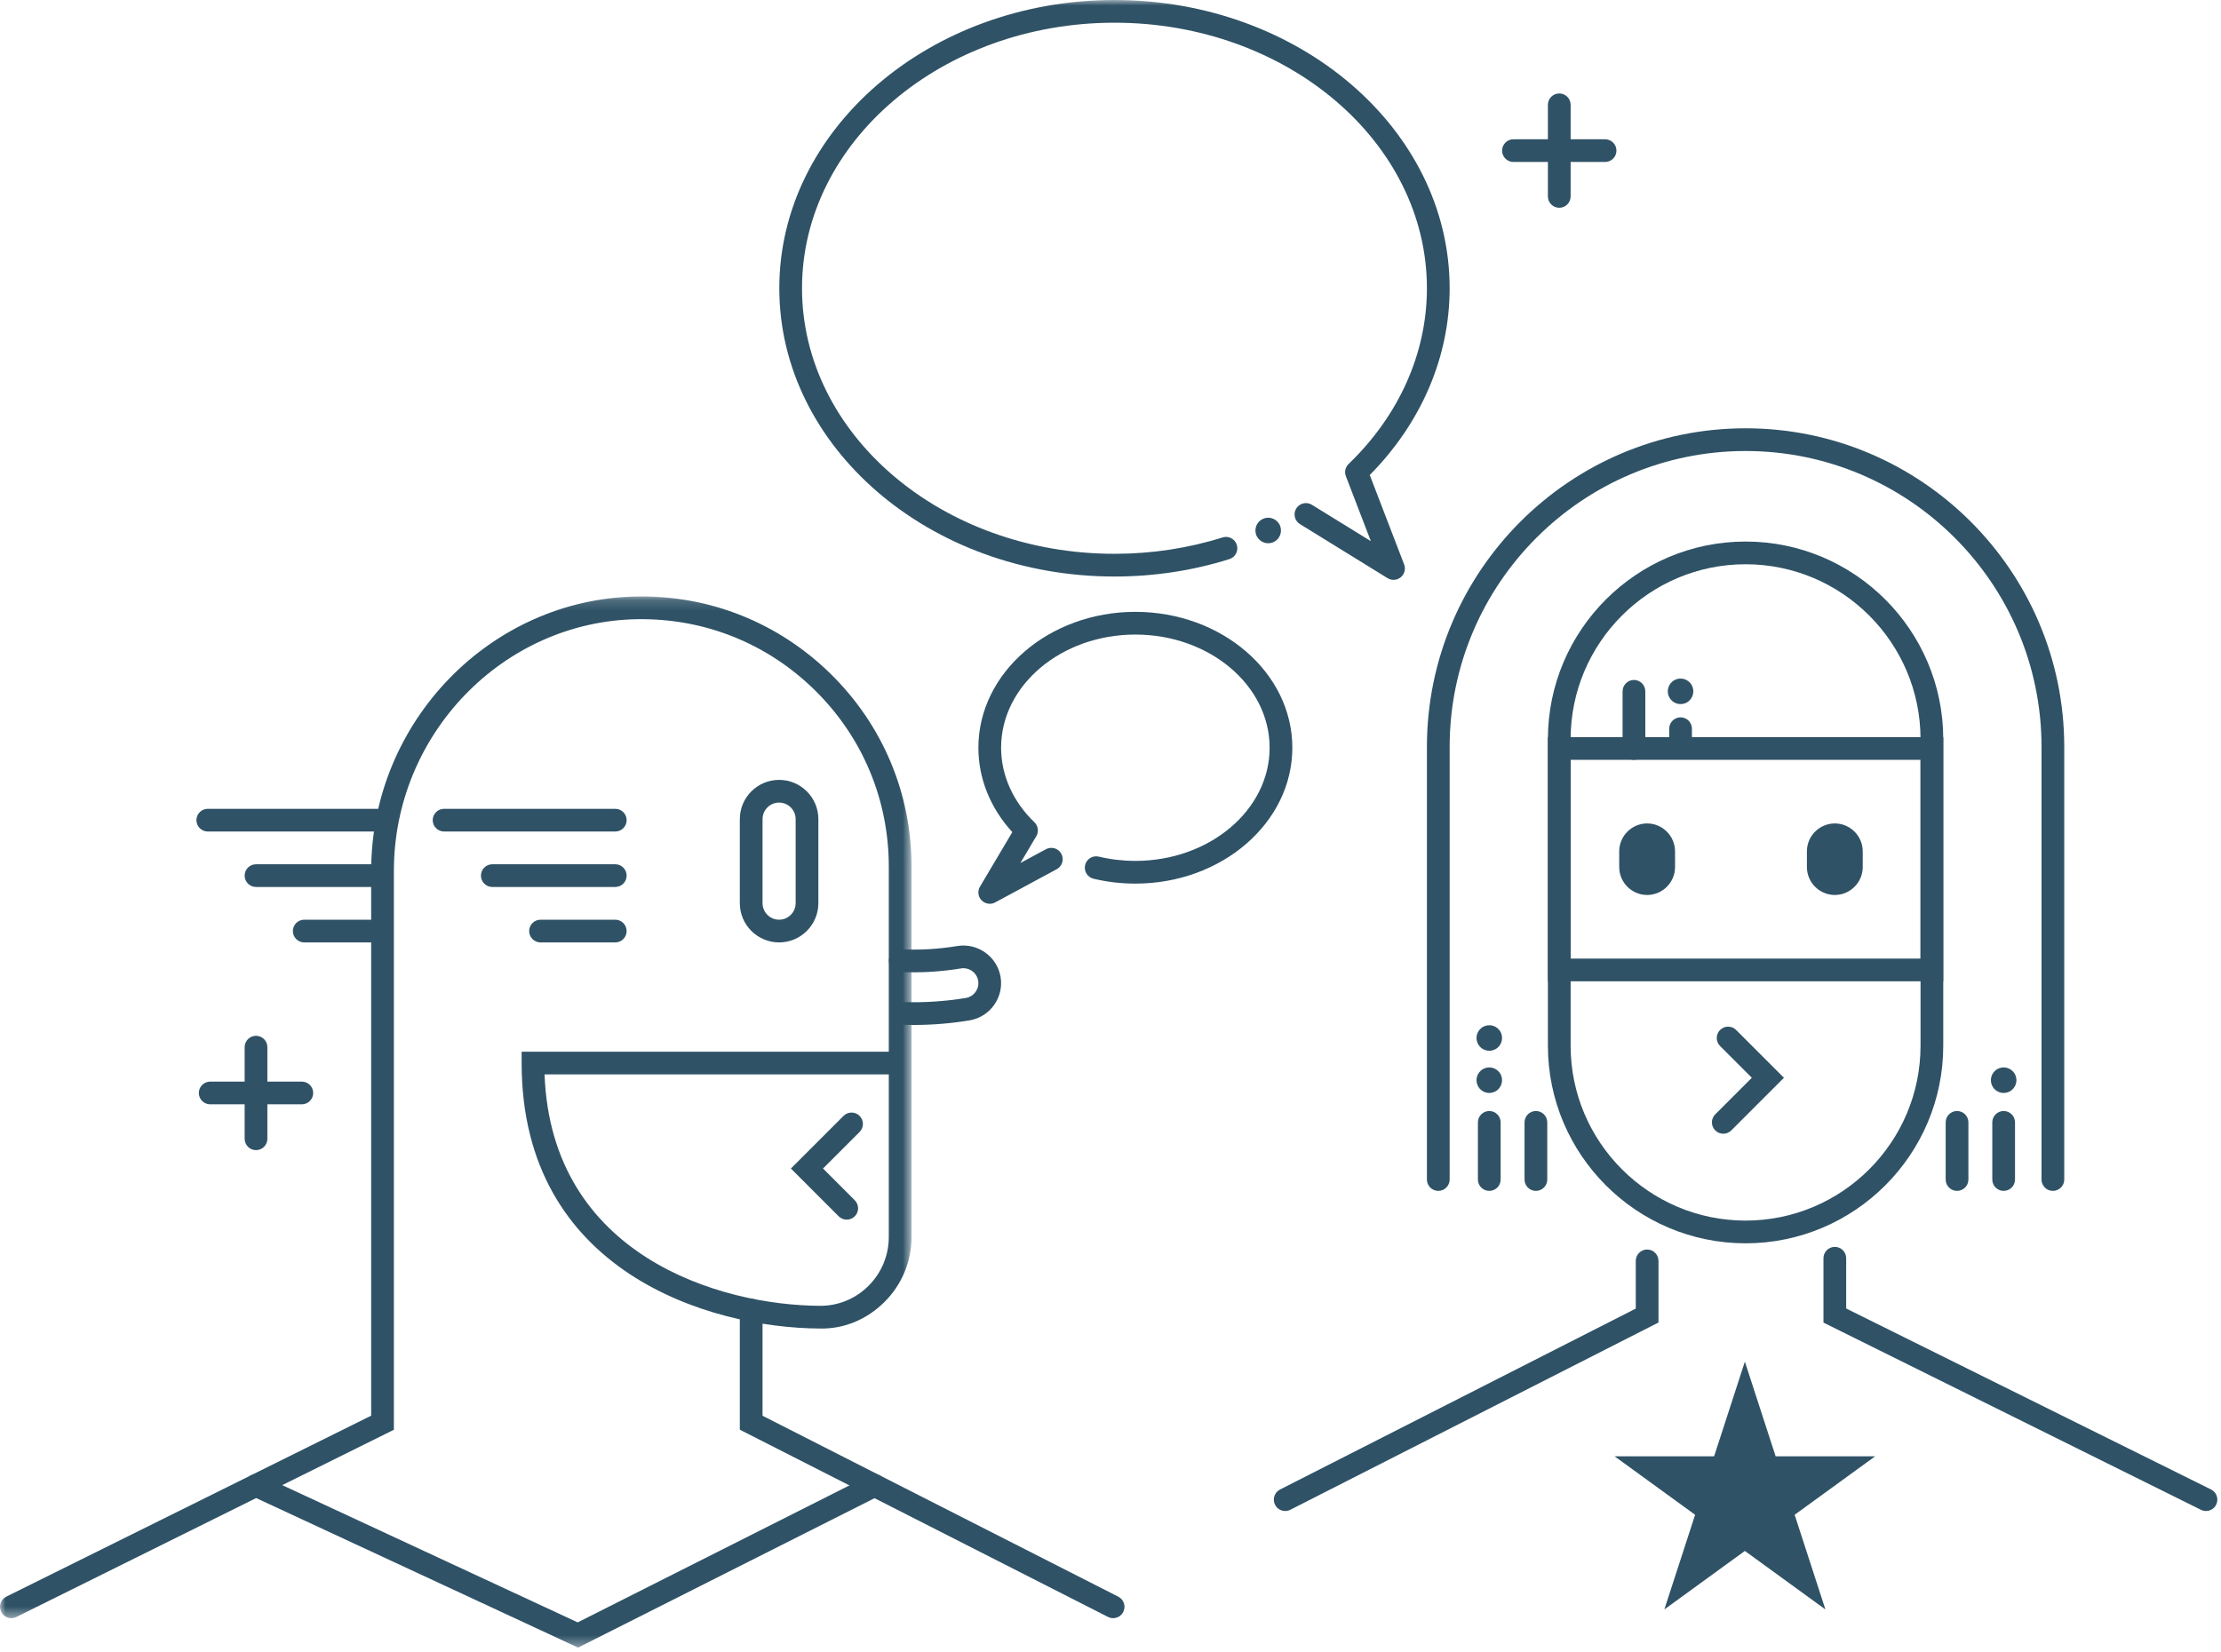<?xml version="1.0" encoding="UTF-8"?>
<svg width="203px" height="151px" viewBox="0 0 203 151" version="1.1" xmlns="http://www.w3.org/2000/svg" xmlns:xlink="http://www.w3.org/1999/xlink">
    <!-- Generator: Sketch 43.2 (39069) - http://www.bohemiancoding.com/sketch -->
    <title>Page 1</title>
    <desc>Created with Sketch.</desc>
    <defs>
        <polygon id="path-1" points="0 0.151 0 93.56 83.313 93.56 83.313 0.151"></polygon>
        <polygon id="path-3" points="0 150.63 202.666 150.63 202.666 0 0 0"></polygon>
    </defs>
    <g id="Community" stroke="none" stroke-width="1" fill="none" fill-rule="evenodd">
        <g id="Page-1">
            <g id="Group-3" transform="translate(0, 54.378)">
                <mask id="mask-2" fill="white">
                    <use xlink:href="#path-1"></use>
                </mask>
                <g id="Clip-2"></g>
                <path d="M49.773,43.849 C50.389,60.425 65.78,64.961 74.95,65.005 L74.98,65.005 C76.635,65.005 78.195,64.36 79.375,63.184 C80.575,61.99 81.236,60.398 81.236,58.704 L81.236,43.849 L49.773,43.849 Z M1.039,93.56 C0.657,93.56 0.29,93.348 0.108,92.983 C-0.147,92.469 0.063,91.846 0.576,91.592 L33.925,75.048 L33.925,25.238 C33.925,11.632 44.814,0.38 58.197,0.156 C64.852,0.027 71.174,2.561 75.933,7.241 C80.691,11.921 83.313,18.174 83.313,24.849 L83.312,42.781 C83.312,42.791 83.313,42.801 83.313,42.811 L83.313,58.704 C83.313,60.955 82.434,63.068 80.839,64.656 C79.258,66.23 77.169,67.131 74.94,67.081 C64.814,67.033 47.678,61.867 47.678,42.811 L47.678,41.773 L81.236,41.773 L81.236,24.849 C81.236,18.736 78.836,13.008 74.477,8.721 C70.119,4.434 64.373,2.131 58.231,2.232 C45.973,2.437 36.001,12.758 36.001,25.238 L36.001,76.336 L1.499,93.451 C1.351,93.525 1.194,93.56 1.039,93.56 L1.039,93.56 Z" id="Fill-1" fill="#2F5266" mask="url(#mask-2)"></path>
            </g>
            <path d="M101.74,147.938 C101.581,147.938 101.421,147.901 101.27,147.825 L67.62,130.707 L67.62,119.782 C67.62,119.209 68.085,118.744 68.659,118.744 C69.232,118.744 69.696,119.209 69.696,119.782 L69.696,129.433 L102.212,145.974 C102.722,146.234 102.926,146.859 102.666,147.37 C102.483,147.73 102.118,147.938 101.74,147.938" id="Fill-4" fill="#2F5266"></path>
            <path d="M71.21,73.376 C70.376,73.376 69.697,74.055 69.697,74.889 L69.697,82.569 C69.697,83.404 70.376,84.083 71.21,84.083 C72.044,84.083 72.722,83.404 72.722,82.569 L72.722,74.889 C72.722,74.055 72.044,73.376 71.21,73.376 M71.21,86.159 C69.231,86.159 67.62,84.549 67.62,82.569 L67.62,74.889 C67.62,72.91 69.231,71.3 71.21,71.3 C73.189,71.3 74.799,72.91 74.799,74.889 L74.799,82.569 C74.799,84.549 73.189,86.159 71.21,86.159" id="Fill-6" fill="#2F5266"></path>
            <path d="M150.548,81.822 L150.548,81.822 C149.145,81.822 147.997,80.674 147.997,79.271 L147.997,77.834 C147.997,76.431 149.145,75.282 150.548,75.282 C151.952,75.282 153.099,76.431 153.099,77.834 L153.099,79.271 C153.099,80.674 151.952,81.822 150.548,81.822" id="Fill-8" fill="#2F5266"></path>
            <path d="M167.703,81.822 L167.703,81.822 C166.299,81.822 165.152,80.674 165.152,79.271 L165.152,77.834 C165.152,76.431 166.299,75.282 167.703,75.282 C169.106,75.282 170.254,76.431 170.254,77.834 L170.254,79.271 C170.254,80.674 169.106,81.822 167.703,81.822" id="Fill-10" fill="#2F5266"></path>
            <path d="M201.627,138.141 C201.472,138.141 201.315,138.105 201.167,138.032 L166.665,120.916 L166.665,115.032 C166.665,114.459 167.129,113.994 167.703,113.994 C168.276,113.994 168.741,114.459 168.741,115.032 L168.741,119.628 L202.089,136.173 C202.603,136.427 202.813,137.05 202.558,137.564 C202.376,137.929 202.009,138.141 201.627,138.141" id="Fill-12" fill="#2F5266"></path>
            <path d="M117.467,138.141 C117.089,138.141 116.724,137.934 116.541,137.573 C116.281,137.062 116.485,136.437 116.995,136.177 L149.51,119.636 L149.51,115.275 C149.51,114.701 149.975,114.236 150.548,114.236 C151.122,114.236 151.586,114.701 151.586,115.275 L151.586,120.909 L117.937,138.028 C117.786,138.105 117.625,138.141 117.467,138.141" id="Fill-14" fill="#2F5266"></path>
            <path d="M83.524,93.705 C83.135,93.705 82.747,93.698 82.359,93.683 C81.786,93.661 81.339,93.179 81.361,92.606 C81.383,92.034 81.865,91.587 82.438,91.609 C84.379,91.681 86.346,91.557 88.281,91.237 C89.024,91.112 89.529,90.405 89.407,89.661 C89.282,88.921 88.575,88.415 87.831,88.537 C85.977,88.844 84.09,88.952 82.228,88.861 C81.655,88.833 81.214,88.345 81.243,87.773 C81.271,87.199 81.763,86.754 82.331,86.787 C84.049,86.873 85.783,86.773 87.492,86.489 C89.365,86.182 91.141,87.452 91.454,89.32 C91.764,91.195 90.493,92.972 88.621,93.285 C86.933,93.564 85.224,93.705 83.524,93.705" id="Fill-16" fill="#2F5266"></path>
            <path d="M56.236,76.021 L40.589,76.021 C40.016,76.021 39.55,75.556 39.55,74.982 C39.55,74.409 40.016,73.945 40.589,73.945 L56.236,73.945 C56.809,73.945 57.274,74.409 57.274,74.982 C57.274,75.556 56.809,76.021 56.236,76.021" id="Fill-18" fill="#2F5266"></path>
            <path d="M56.236,81.09 L44.996,81.09 C44.423,81.09 43.958,80.625 43.958,80.052 C43.958,79.478 44.423,79.014 44.996,79.014 L56.236,79.014 C56.809,79.014 57.274,79.478 57.274,80.052 C57.274,80.625 56.809,81.09 56.236,81.09" id="Fill-20" fill="#2F5266"></path>
            <path d="M56.236,86.159 L49.404,86.159 C48.831,86.159 48.366,85.695 48.366,85.121 C48.366,84.548 48.831,84.083 49.404,84.083 L56.236,84.083 C56.809,84.083 57.274,84.548 57.274,85.121 C57.274,85.695 56.809,86.159 56.236,86.159" id="Fill-22" fill="#2F5266"></path>
            <path d="M34.639,76.021 L18.992,76.021 C18.419,76.021 17.954,75.556 17.954,74.982 C17.954,74.409 18.419,73.945 18.992,73.945 L34.639,73.945 C35.212,73.945 35.677,74.409 35.677,74.982 C35.677,75.556 35.212,76.021 34.639,76.021" id="Fill-24" fill="#2F5266"></path>
            <path d="M34.639,81.09 L23.4,81.09 C22.827,81.09 22.361,80.625 22.361,80.052 C22.361,79.478 22.827,79.014 23.4,79.014 L34.639,79.014 C35.212,79.014 35.677,79.478 35.677,80.052 C35.677,80.625 35.212,81.09 34.639,81.09" id="Fill-26" fill="#2F5266"></path>
            <path d="M34.639,86.159 L27.807,86.159 C27.234,86.159 26.769,85.695 26.769,85.121 C26.769,84.548 27.234,84.083 27.807,84.083 L34.639,84.083 C35.212,84.083 35.677,84.548 35.677,85.121 C35.677,85.695 35.212,86.159 34.639,86.159" id="Fill-28" fill="#2F5266"></path>
            <path d="M77.392,111.505 C77.126,111.505 76.86,111.403 76.657,111.201 L72.288,106.83 L77.098,102.019 C77.504,101.613 78.161,101.613 78.567,102.019 C78.971,102.425 78.971,103.081 78.567,103.487 L75.223,106.83 L78.126,109.733 C78.531,110.138 78.531,110.795 78.126,111.201 C77.923,111.403 77.657,111.505 77.392,111.505" id="Fill-30" fill="#2F5266"></path>
            <path d="M157.508,103.65 C157.243,103.65 156.977,103.549 156.774,103.346 C156.369,102.941 156.369,102.284 156.774,101.878 L160.117,98.534 L157.215,95.632 C156.81,95.227 156.81,94.57 157.215,94.164 C157.62,93.759 158.278,93.759 158.683,94.164 L163.053,98.534 L158.242,103.346 C158.04,103.549 157.773,103.65 157.508,103.65" id="Fill-32" fill="#2F5266"></path>
            <path d="M159.547,51.586 C150.73,51.586 143.556,58.761 143.556,67.579 L143.556,95.599 C143.556,104.418 150.73,111.591 159.547,111.591 C168.364,111.591 175.538,104.418 175.538,95.599 L175.538,67.579 C175.538,58.761 168.364,51.586 159.547,51.586 M159.547,113.668 C149.585,113.668 141.479,105.562 141.479,95.599 L141.479,67.579 C141.479,57.616 149.585,49.51 159.547,49.51 C169.509,49.51 177.614,57.616 177.614,67.579 L177.614,95.599 C177.614,105.562 169.509,113.668 159.547,113.668" id="Fill-34" fill="#2F5266"></path>
            <path d="M187.634,108.875 C187.061,108.875 186.596,108.41 186.596,107.836 L186.596,68.285 C186.596,53.368 174.462,41.233 159.547,41.233 C144.632,41.233 132.498,53.368 132.498,68.285 L132.498,107.836 C132.498,108.41 132.032,108.875 131.459,108.875 C130.886,108.875 130.421,108.41 130.421,107.836 L130.421,68.285 C130.421,52.224 143.487,39.156 159.547,39.156 C175.606,39.156 188.673,52.224 188.673,68.285 L188.673,107.836 C188.673,108.41 188.207,108.875 187.634,108.875" id="Fill-36" fill="#2F5266"></path>
            <mask id="mask-4" fill="white">
                <use xlink:href="#path-3"></use>
            </mask>
            <g id="Clip-39"></g>
            <path d="M143.556,87.638 L175.538,87.638 L175.538,69.467 L143.556,69.467 L143.556,87.638 Z M141.479,89.714 L177.614,89.714 L177.614,67.39 L141.479,67.39 L141.479,89.714 Z" id="Fill-38" fill="#2F5266" mask="url(#mask-4)"></path>
            <path d="M136.121,108.875 C135.548,108.875 135.082,108.41 135.082,107.836 L135.082,102.612 C135.082,102.039 135.548,101.573 136.121,101.573 C136.694,101.573 137.159,102.039 137.159,102.612 L137.159,107.836 C137.159,108.41 136.694,108.875 136.121,108.875" id="Fill-40" fill="#2F5266" mask="url(#mask-4)"></path>
            <path d="M140.382,108.875 C139.809,108.875 139.343,108.41 139.343,107.836 L139.343,102.612 C139.343,102.039 139.809,101.573 140.382,101.573 C140.955,101.573 141.42,102.039 141.42,102.612 L141.42,107.836 C141.42,108.41 140.955,108.875 140.382,108.875" id="Fill-41" fill="#2F5266" mask="url(#mask-4)"></path>
            <path d="M178.874,108.875 C178.301,108.875 177.835,108.41 177.835,107.836 L177.835,102.612 C177.835,102.039 178.301,101.573 178.874,101.573 C179.447,101.573 179.912,102.039 179.912,102.612 L179.912,107.836 C179.912,108.41 179.447,108.875 178.874,108.875" id="Fill-42" fill="#2F5266" mask="url(#mask-4)"></path>
            <path d="M183.135,108.875 C182.562,108.875 182.096,108.41 182.096,107.836 L182.096,102.612 C182.096,102.039 182.562,101.573 183.135,101.573 C183.708,101.573 184.173,102.039 184.173,102.612 L184.173,107.836 C184.173,108.41 183.708,108.875 183.135,108.875" id="Fill-43" fill="#2F5266" mask="url(#mask-4)"></path>
            <path d="M149.343,69.467 C148.77,69.467 148.305,69.002 148.305,68.428 L148.305,63.204 C148.305,62.631 148.77,62.165 149.343,62.165 C149.916,62.165 150.382,62.631 150.382,63.204 L150.382,68.428 C150.382,69.002 149.916,69.467 149.343,69.467" id="Fill-44" fill="#2F5266" mask="url(#mask-4)"></path>
            <path d="M153.604,69.324 C153.031,69.324 152.566,68.859 152.566,68.285 L152.566,66.622 C152.566,66.048 153.031,65.583 153.604,65.583 C154.177,65.583 154.643,66.048 154.643,66.622 L154.643,68.285 C154.643,68.859 154.177,69.324 153.604,69.324" id="Fill-45" fill="#2F5266" mask="url(#mask-4)"></path>
            <path d="M127.369,53.012 C127.181,53.012 126.992,52.961 126.824,52.857 L118.817,47.915 C118.328,47.614 118.177,46.975 118.478,46.487 C118.78,45.999 119.42,45.847 119.906,46.149 L125.297,49.475 L123.014,43.537 C122.865,43.149 122.962,42.707 123.264,42.417 C127.879,37.977 130.421,32.272 130.421,26.353 C130.421,12.967 117.61,2.076 101.863,2.076 C86.116,2.076 73.305,12.967 73.305,26.353 C73.305,39.74 86.116,50.631 101.863,50.631 C105.261,50.631 108.585,50.127 111.744,49.135 C112.287,48.96 112.874,49.265 113.045,49.813 C113.217,50.36 112.914,50.943 112.367,51.115 C109.006,52.172 105.472,52.708 101.863,52.708 C84.971,52.708 71.229,40.885 71.229,26.353 C71.229,11.822 84.971,0 101.863,0 C118.755,0 132.498,11.822 132.498,26.353 C132.498,32.627 129.91,38.664 125.196,43.427 L128.338,51.601 C128.497,52.017 128.375,52.488 128.032,52.773 C127.841,52.931 127.605,53.012 127.369,53.012" id="Fill-46" fill="#2F5266" mask="url(#mask-4)"></path>
            <path d="M90.463,82.627 C90.187,82.627 89.915,82.517 89.714,82.308 C89.391,81.971 89.332,81.461 89.57,81.06 L92.526,76.075 C90.521,73.885 89.425,71.175 89.425,68.36 C89.425,61.511 95.862,55.938 103.772,55.938 C111.684,55.938 118.12,61.511 118.12,68.36 C118.12,75.21 111.684,80.783 103.772,80.783 C102.475,80.783 101.189,80.632 99.947,80.335 C99.39,80.203 99.047,79.642 99.18,79.084 C99.313,78.527 99.874,78.181 100.43,78.316 C101.513,78.575 102.638,78.706 103.772,78.706 C110.539,78.706 116.044,74.065 116.044,68.36 C116.044,62.655 110.539,58.014 103.772,58.014 C97.006,58.014 91.501,62.655 91.501,68.36 C91.501,70.865 92.582,73.284 94.545,75.172 C94.892,75.506 94.963,76.035 94.717,76.45 L93.266,78.898 L95.601,77.638 C96.103,77.366 96.735,77.554 97.008,78.059 C97.279,78.564 97.091,79.193 96.586,79.466 L90.956,82.503 C90.8,82.587 90.631,82.627 90.463,82.627" id="Fill-47" fill="#2F5266" mask="url(#mask-4)"></path>
            <path d="M52.838,150.63 L22.962,136.748 C22.442,136.506 22.217,135.889 22.458,135.369 C22.7,134.85 23.317,134.622 23.837,134.865 L52.801,148.324 L79.467,134.88 C79.98,134.621 80.603,134.827 80.861,135.339 C81.12,135.851 80.914,136.475 80.402,136.733 L52.838,150.63 Z" id="Fill-48" fill="#2F5266" mask="url(#mask-4)"></path>
            <path d="M135.556,97.733 C134.992,98.045 134.787,98.755 135.099,99.32 C135.411,99.884 136.121,100.089 136.685,99.777 C137.25,99.465 137.455,98.754 137.143,98.19 C136.831,97.626 136.12,97.421 135.556,97.733" id="Fill-49" fill="#2F5266" mask="url(#mask-4)"></path>
            <path d="M182.57,97.733 C182.006,98.045 181.8,98.755 182.112,99.32 C182.424,99.884 183.135,100.089 183.699,99.777 C184.263,99.465 184.469,98.754 184.157,98.19 C183.845,97.626 183.134,97.421 182.57,97.733" id="Fill-50" fill="#2F5266" mask="url(#mask-4)"></path>
            <path d="M135.556,93.876 C134.992,94.188 134.787,94.898 135.099,95.463 C135.411,96.027 136.121,96.232 136.685,95.92 C137.25,95.608 137.455,94.897 137.143,94.333 C136.831,93.769 136.12,93.564 135.556,93.876" id="Fill-51" fill="#2F5266" mask="url(#mask-4)"></path>
            <path d="M153.039,62.182 C152.475,62.494 152.27,63.204 152.582,63.769 C152.894,64.333 153.604,64.538 154.169,64.226 C154.733,63.914 154.938,63.203 154.626,62.639 C154.314,62.075 153.604,61.87 153.039,62.182" id="Fill-52" fill="#2F5266" mask="url(#mask-4)"></path>
            <path d="M115.349,47.476 C114.785,47.788 114.579,48.499 114.892,49.063 C115.204,49.627 115.914,49.833 116.478,49.521 C117.042,49.209 117.248,48.498 116.936,47.934 C116.624,47.37 115.913,47.164 115.349,47.476" id="Fill-53" fill="#2F5266" mask="url(#mask-4)"></path>
            <path d="M142.518,18.996 C141.945,18.996 141.479,18.531 141.479,17.957 L141.479,9.582 C141.479,9.009 141.945,8.544 142.518,8.544 C143.091,8.544 143.556,9.009 143.556,9.582 L143.556,17.957 C143.556,18.531 143.091,18.996 142.518,18.996" id="Fill-54" fill="#2F5266" mask="url(#mask-4)"></path>
            <path d="M146.705,14.808 L138.331,14.808 C137.758,14.808 137.292,14.344 137.292,13.77 C137.292,13.197 137.758,12.732 138.331,12.732 L146.705,12.732 C147.278,12.732 147.743,13.197 147.743,13.77 C147.743,14.344 147.278,14.808 146.705,14.808" id="Fill-55" fill="#2F5266" mask="url(#mask-4)"></path>
            <path d="M23.4,105.149 C22.827,105.149 22.361,104.684 22.361,104.11 L22.361,95.735 C22.361,95.162 22.827,94.697 23.4,94.697 C23.972,94.697 24.438,95.162 24.438,95.735 L24.438,104.11 C24.438,104.684 23.972,105.149 23.4,105.149" id="Fill-56" fill="#2F5266" mask="url(#mask-4)"></path>
            <path d="M27.587,100.961 L19.212,100.961 C18.639,100.961 18.174,100.497 18.174,99.923 C18.174,99.35 18.639,98.885 19.212,98.885 L27.587,98.885 C28.16,98.885 28.625,99.35 28.625,99.923 C28.625,100.497 28.16,100.961 27.587,100.961" id="Fill-57" fill="#2F5266" mask="url(#mask-4)"></path>
            <polygon id="Fill-58" fill="#2F5266" mask="url(#mask-4)" points="159.482 124.487 162.293 133.14 171.39 133.14 164.031 138.487 166.842 147.14 159.482 141.792 152.122 147.14 154.934 138.487 147.574 133.14 156.671 133.14"></polygon>
        </g>
    </g>
</svg>